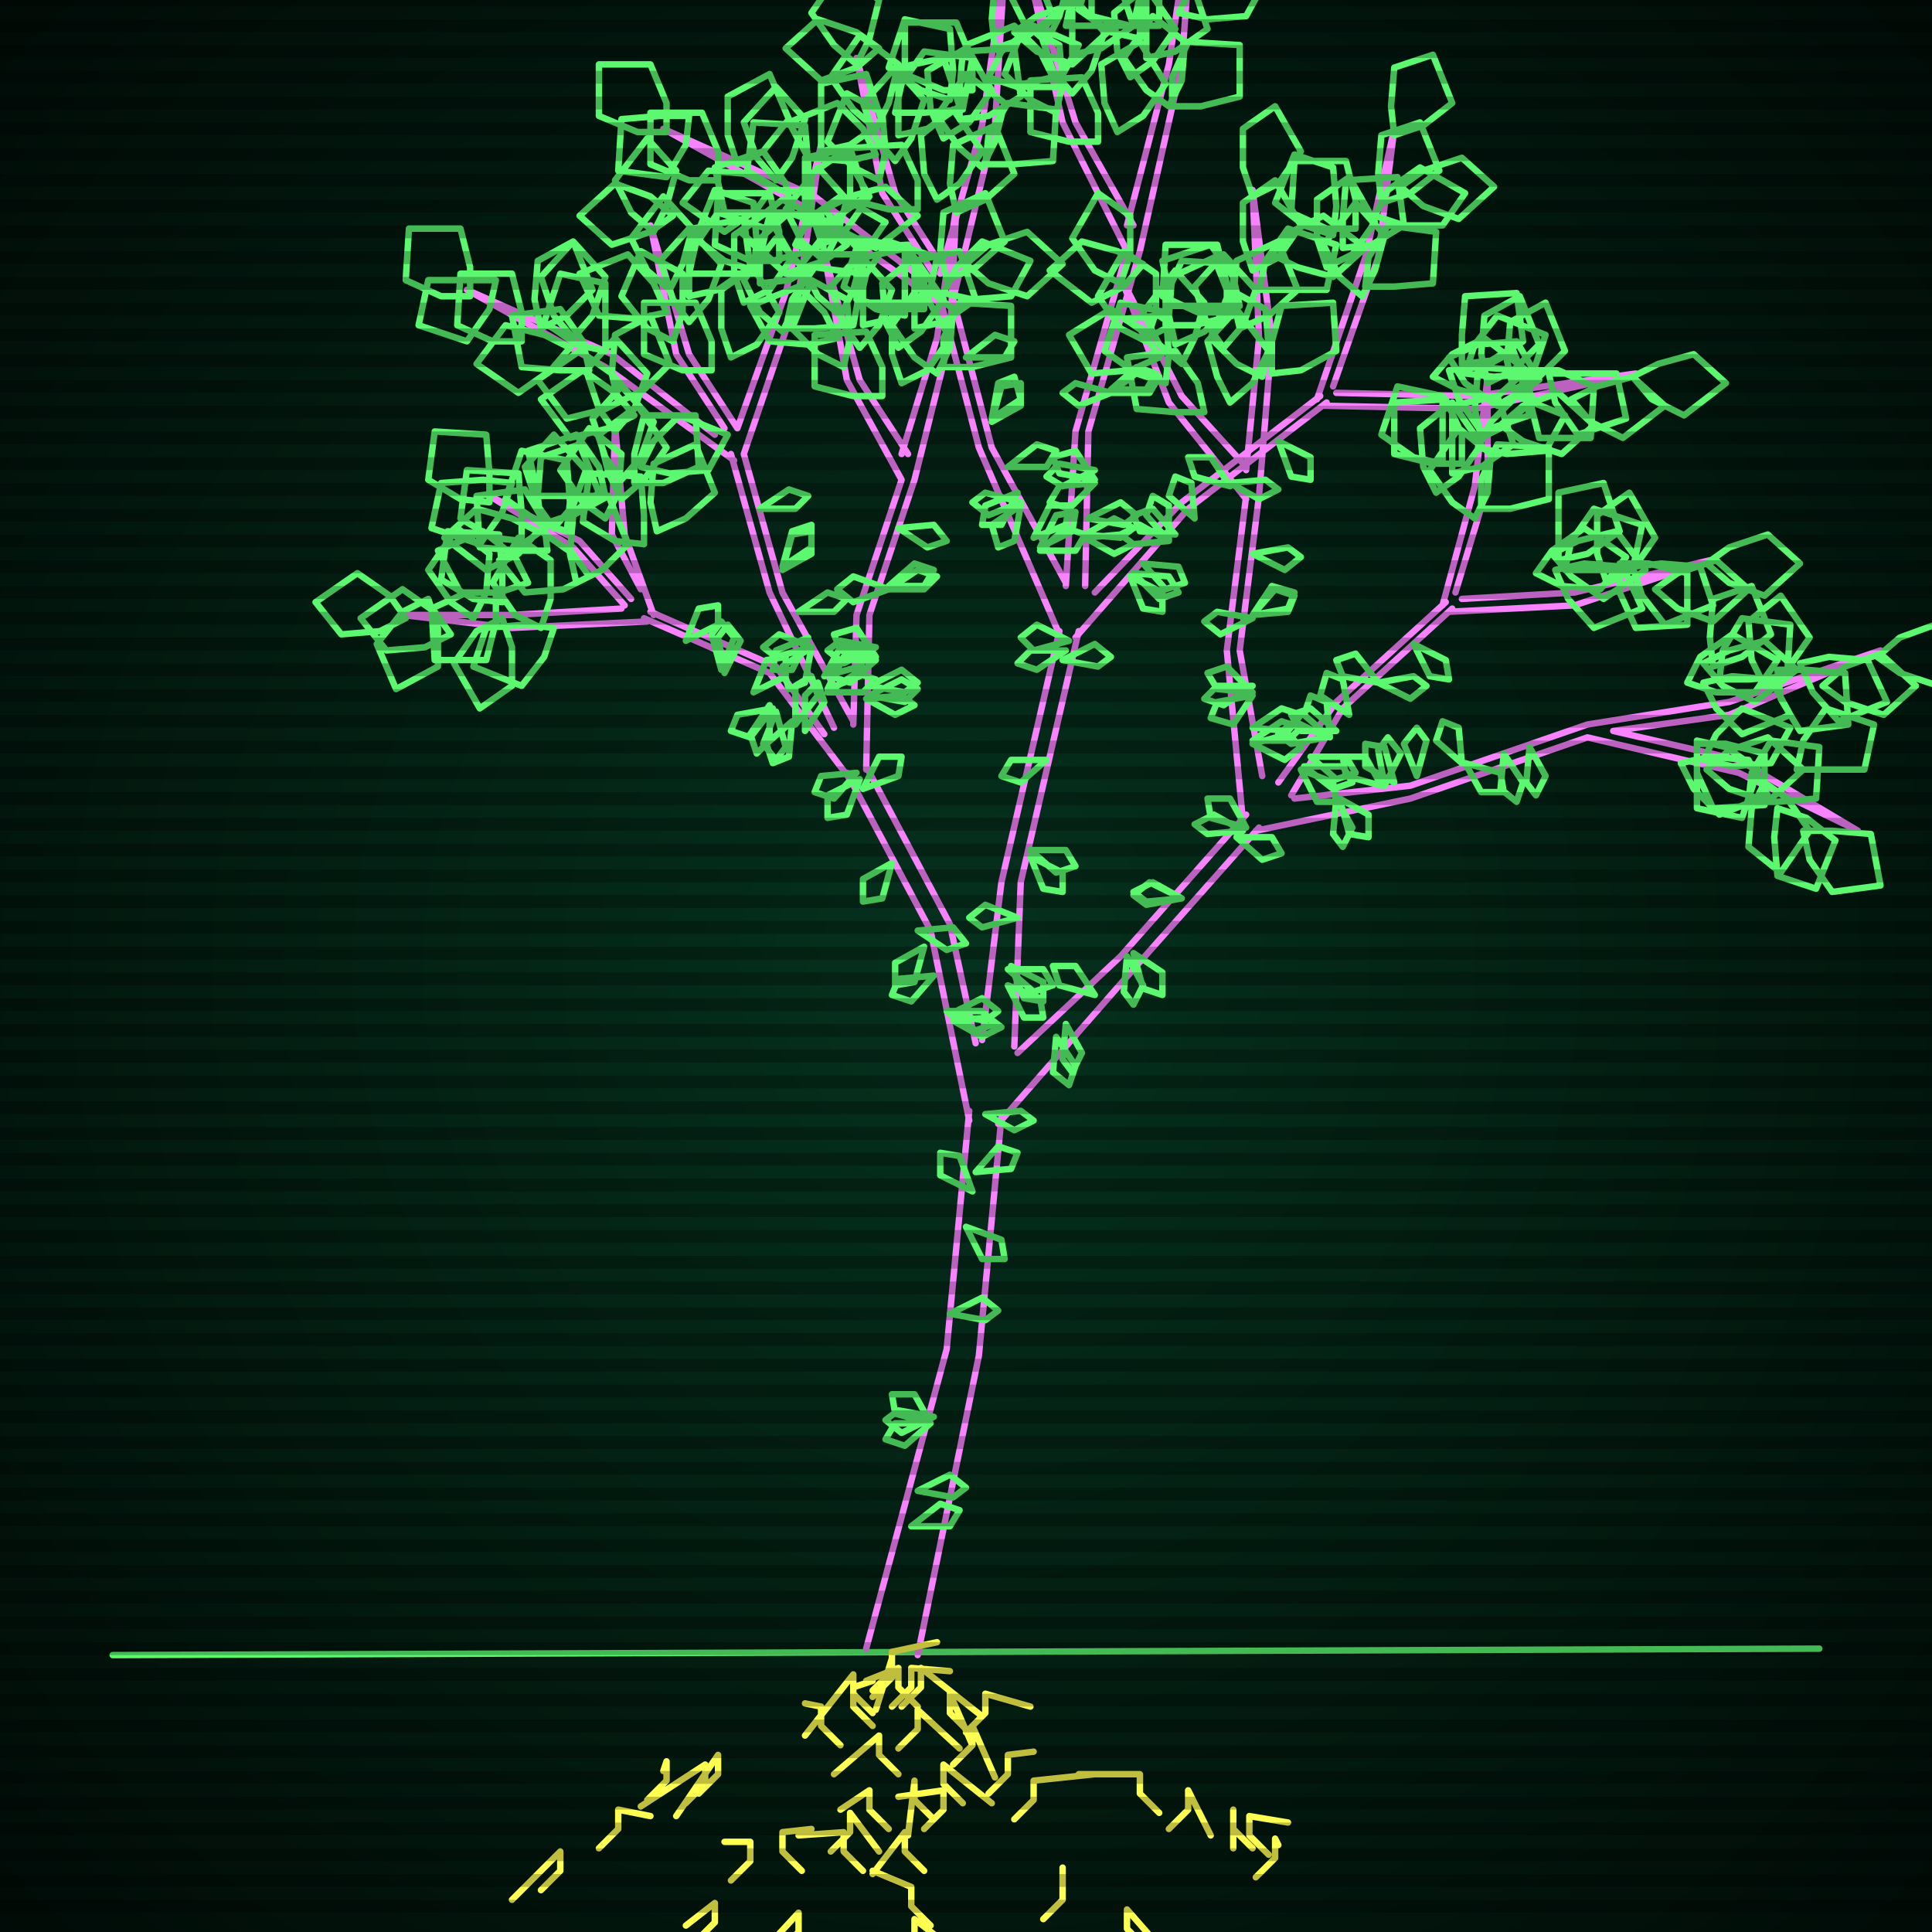 <svg xmlns="http://www.w3.org/2000/svg"
             width="600" height="600"
            >
    
            <style>
                @keyframes glow {0 % {opacity: 0.6;}
                3% {opacity: 0.9;} 30% {opacity: 0.6} 70% {opacity: 0.9}}
    
                .flicker {
                animation: glow 3s linear infinite alternate;
                animation-duration: 1.2s;
                animation-delay: 0.5s;
            }
    
    
            </style>
    
            <defs>
                <radialGradient id="screenGradient"
                                r="100%"
                >
                    <stop offset="0%" stop-color="#05321e"/>
                    <stop offset="90%" stop-color="black"/>
    
                </radialGradient>
            </defs>
    
            <rect
                fill="black"
                width="600" height="600"/>
    
            <rect
                className="flicker"
                fill="url(#screenGradient)"
                width="600" height="600"/>
    
    
            <path
                id="ground-path"
                className="flicker"
                style="fill: none;stroke: #5bf870;stroke-width:2px;stroke-linecap:round;stroke-linejoin:round;stroke-miterlimit:4;stroke-dasharray:none"
                d="M 35 514 L 565 512 "
            />
            <path
                id="branch-path"
                className="flicker"
                style="fill: none;stroke: #f982ff;stroke-width:2px;stroke-linecap:round;stroke-linejoin:round;stroke-miterlimit:4;stroke-dasharray:none"
                d="M 269 512 L 294 419 L 301 345 M 311 347 L 304 421 L 285 514 M 301 348 L 289 289 L 263 240 M 269 238 L 295 287 L 303 324 M 264 242 L 239 209 L 200 192 M 202 190 L 241 207 L 256 228 M 201 193 L 159 195 L 125 191 L 159 191 L 193 189 M 194 188 L 178 170 L 152 154 L 180 168 L 196 186 M 199 183 L 190 166 L 191 132 L 194 166 L 203 191 M 259 226 L 239 184 L 227 141 M 231 141 L 243 184 L 265 224 M 228 143 L 188 114 L 145 90 L 190 110 L 222 135 M 225 133 L 210 110 L 202 70 L 214 110 L 229 133 M 229 133 L 244 91 L 255 45 L 248 91 L 231 141 M 265 225 L 266 191 L 280 149 M 284 149 L 270 191 L 269 239 M 280 149 L 263 118 L 256 79 L 267 118 L 282 141 M 280 141 L 291 105 L 297 64 L 295 105 L 284 149 M 305 323 L 311 274 L 329 196 M 335 196 L 317 274 L 315 325 M 329 197 L 304 139 L 292 93 M 296 93 L 308 139 L 331 181 M 293 95 L 251 65 L 206 40 L 253 61 L 287 87 M 290 85 L 274 60 L 266 18 L 278 60 L 294 85 M 292 85 L 305 39 L 312 -11 L 309 39 L 296 93 M 331 182 L 334 134 L 350 78 M 354 78 L 338 134 L 337 182 M 350 78 L 330 38 L 319 -11 L 334 38 L 352 70 M 350 70 L 363 20 L 371 -34 L 367 20 L 354 78 M 340 184 L 367 156 L 410 123 M 412 125 L 369 158 L 334 198 M 409 124 L 424 80 L 433 40 L 428 80 L 414 120 M 415 122 L 458 123 L 508 116 L 458 127 L 411 126 M 316 327 L 348 297 L 387 253 M 391 257 L 352 301 L 310 349 M 386 255 L 381 202 L 387 154 M 391 154 L 385 202 L 392 241 M 387 155 L 363 125 L 348 86 L 367 123 L 387 145 M 387 146 L 391 105 L 389 59 L 395 105 L 391 154 M 397 243 L 415 218 L 449 187 M 451 189 L 417 220 L 401 247 M 448 188 L 458 151 L 462 117 L 462 151 L 452 184 M 454 186 L 489 184 L 531 174 L 489 188 L 450 190 M 402 248 L 438 244 L 493 225 M 493 229 L 438 248 L 390 258 M 493 225 L 537 218 L 584 202 L 537 222 L 501 227 M 501 227 L 540 236 L 577 258 L 540 240 L 493 229 "
            />
            <path
                id="leaf-path"
                className="flicker"
                style="fill: none;stroke: #5bf870;stroke-width:2px;stroke-linecap:round;stroke-linejoin:round;stroke-miterlimit:4;stroke-dasharray:none"
                d="M 300 381 L 311 385 L 312 391 L 305 391 L 300 381 M 303 364 L 310 356 L 316 358 L 314 363 L 303 364 M 283 474 L 292 467 L 298 469 L 295 474 L 283 474 M 285 463 L 295 458 L 300 462 L 296 465 L 285 463 M 290 440 L 280 445 L 275 441 L 279 438 L 290 440 M 289 442 L 278 439 L 277 433 L 284 433 L 289 442 M 302 370 L 292 365 L 292 358 L 298 359 L 302 370 M 306 346 L 317 345 L 321 348 L 315 351 L 306 346 M 295 408 L 305 403 L 310 407 L 306 410 L 295 408 M 289 442 L 281 449 L 275 447 L 278 442 L 289 442 M 287 294 L 284 305 L 278 306 L 278 299 L 287 294 M 295 315 L 305 310 L 310 314 L 306 317 L 295 315 M 277 268 L 274 279 L 268 280 L 268 273 L 277 268 M 296 317 L 307 316 L 311 319 L 305 322 L 296 317 M 268 245 L 273 235 L 280 235 L 279 241 L 268 245 M 290 303 L 283 311 L 277 309 L 279 304 L 290 303 M 285 289 L 296 288 L 300 293 L 294 295 L 285 289 M 267 242 L 263 253 L 257 254 L 257 247 L 267 242 M 294 314 L 305 314 L 309 318 L 303 320 L 294 314 M 266 240 L 259 248 L 253 246 L 255 241 L 266 240 M 246 224 L 245 235 L 240 237 L 238 231 L 246 224 M 234 215 L 238 205 L 244 204 L 244 210 L 234 215 M 225 209 L 223 198 L 226 194 L 230 199 L 225 209 M 247 225 L 247 213 L 252 210 L 254 216 L 247 225 M 239 219 L 239 230 L 235 234 L 233 228 L 239 219 M 240 220 L 233 229 L 227 227 L 229 222 L 240 220 M 213 199 L 217 189 L 223 188 L 223 194 L 213 199 M 224 208 L 221 197 L 224 193 L 228 198 L 224 208 M 250 227 L 250 216 L 254 212 L 256 218 L 250 227 M 241 221 L 244 232 L 241 236 L 237 231 L 241 221 M 156 192 L 159 201 L 159 213 L 149 220 L 141 206 L 148 196 L 156 192 M 168 195 L 160 191 L 153 181 L 161 167 L 171 174 L 171 186 L 168 195 M 133 186 L 136 195 L 136 207 L 123 214 L 117 200 L 125 190 L 133 186 M 172 195 L 169 204 L 162 213 L 147 207 L 151 195 L 163 194 L 172 195 M 147 192 L 140 187 L 133 177 L 142 164 L 152 172 L 151 184 L 147 192 M 126 192 L 118 196 L 106 197 L 98 187 L 111 178 L 121 185 L 126 192 M 164 181 L 155 184 L 143 184 L 136 171 L 150 165 L 160 173 L 164 181 M 154 184 L 154 193 L 151 205 L 135 205 L 134 189 L 145 184 L 154 184 M 156 187 L 147 186 L 137 180 L 139 165 L 155 166 L 156 178 L 156 187 M 140 197 L 132 201 L 120 202 L 112 192 L 125 183 L 135 190 L 140 197 M 179 181 L 177 172 L 178 160 L 189 154 L 195 169 L 187 177 L 179 181 M 159 150 L 156 159 L 149 169 L 134 164 L 137 150 L 150 149 L 159 150 M 183 179 L 175 183 L 163 184 L 155 174 L 168 165 L 178 172 L 183 179 M 168 163 L 167 154 L 168 142 L 180 138 L 186 153 L 177 160 L 168 163 M 152 156 L 143 155 L 133 149 L 135 134 L 151 135 L 152 147 L 152 156 M 176 165 L 167 162 L 157 155 L 162 140 L 176 143 L 177 156 L 176 165 M 167 165 L 161 172 L 151 177 L 138 167 L 148 158 L 159 161 L 167 165 M 172 164 L 167 157 L 163 145 L 172 135 L 182 146 L 178 157 L 172 164 M 162 168 L 153 167 L 143 161 L 145 146 L 161 147 L 162 159 L 162 168 M 170 171 L 161 171 L 149 170 L 148 154 L 163 152 L 169 162 L 170 171 M 197 129 L 189 133 L 177 136 L 168 124 L 181 115 L 191 122 L 197 129 M 200 169 L 191 168 L 181 162 L 183 147 L 199 148 L 200 160 L 200 169 M 199 145 L 203 137 L 211 129 L 226 135 L 220 146 L 208 147 L 199 145 M 191 134 L 186 127 L 182 115 L 191 105 L 201 116 L 197 127 L 191 134 M 193 155 L 189 147 L 186 135 L 198 126 L 207 139 L 200 149 L 193 155 M 188 154 L 179 154 L 167 154 L 164 140 L 179 135 L 186 145 L 188 154 M 197 150 L 197 141 L 200 129 L 216 129 L 217 145 L 206 150 L 197 150 M 193 149 L 188 142 L 184 130 L 193 120 L 203 131 L 199 142 L 193 149 M 188 161 L 181 156 L 174 146 L 183 133 L 193 141 L 192 153 L 188 161 M 204 165 L 202 156 L 203 144 L 216 138 L 222 153 L 213 161 L 204 165 M 248 190 L 257 184 L 263 186 L 259 190 L 248 190 M 243 177 L 246 166 L 252 165 L 252 172 L 243 177 M 256 210 L 261 201 L 268 201 L 267 207 L 256 210 M 251 198 L 246 208 L 240 208 L 241 202 L 251 198 M 252 201 L 241 204 L 237 201 L 242 197 L 252 201 M 236 158 L 245 152 L 251 154 L 247 158 L 236 158 M 243 176 L 246 165 L 252 163 L 252 170 L 243 176 M 257 214 L 262 204 L 268 204 L 267 210 L 257 214 M 252 201 L 250 212 L 245 214 L 243 207 L 252 201 M 257 215 L 266 209 L 272 211 L 268 215 L 257 215 M 192 125 L 190 116 L 191 104 L 202 98 L 208 113 L 200 121 L 192 125 M 154 87 L 152 96 L 145 106 L 130 101 L 133 87 L 145 87 L 154 87 M 196 123 L 188 127 L 176 130 L 167 118 L 180 109 L 190 116 L 196 123 M 168 102 L 166 93 L 167 81 L 178 75 L 184 90 L 176 98 L 168 102 M 146 92 L 137 92 L 126 87 L 127 71 L 143 71 L 146 83 L 146 92 M 188 109 L 179 107 L 169 100 L 174 85 L 188 88 L 188 100 L 188 109 M 177 108 L 171 115 L 161 122 L 148 113 L 157 101 L 169 104 L 177 108 M 178 105 L 172 98 L 168 86 L 178 75 L 188 86 L 184 98 L 178 105 M 162 106 L 153 106 L 142 101 L 143 85 L 159 85 L 162 97 L 162 106 M 183 115 L 174 115 L 162 114 L 159 98 L 174 96 L 181 106 L 183 115 M 209 67 L 202 72 L 190 76 L 180 67 L 191 57 L 202 61 L 209 67 M 221 115 L 212 115 L 200 110 L 200 94 L 216 94 L 221 106 L 221 115 M 214 85 L 216 76 L 223 66 L 238 71 L 235 85 L 223 85 L 214 85 M 203 72 L 196 66 L 191 56 L 201 43 L 210 53 L 207 64 L 203 72 M 214 100 L 209 93 L 205 81 L 214 71 L 224 82 L 220 93 L 214 100 M 207 97 L 198 99 L 186 98 L 180 85 L 195 79 L 203 88 L 207 97 M 214 92 L 214 83 L 215 71 L 231 68 L 233 83 L 223 90 L 214 92 M 208 90 L 201 84 L 196 74 L 206 61 L 215 71 L 212 82 L 208 90 M 209 106 L 201 102 L 193 92 L 199 78 L 212 85 L 212 97 L 209 106 M 227 111 L 224 102 L 224 90 L 234 83 L 242 97 L 235 107 L 227 111 M 243 103 L 236 97 L 231 87 L 241 74 L 250 84 L 247 95 L 243 103 M 256 65 L 264 61 L 275 58 L 285 67 L 272 77 L 262 72 L 256 65 M 255 47 L 255 38 L 255 26 L 269 23 L 274 38 L 264 45 L 255 47 M 236 88 L 236 78 L 239 67 L 255 66 L 256 81 L 245 87 L 236 88 M 234 84 L 225 81 L 216 74 L 222 59 L 234 63 L 235 75 L 234 84 M 247 76 L 251 68 L 261 61 L 275 69 L 268 79 L 256 79 L 247 76 M 250 70 L 250 61 L 250 49 L 264 46 L 269 61 L 259 68 L 250 70 M 231 94 L 228 85 L 228 73 L 238 66 L 246 80 L 239 90 L 231 94 M 244 102 L 246 93 L 253 83 L 268 85 L 265 101 L 253 102 L 244 102 M 242 81 L 233 81 L 222 76 L 223 60 L 239 60 L 242 72 L 242 81 M 276 183 L 285 177 L 291 179 L 287 183 L 276 183 M 270 213 L 280 208 L 285 212 L 281 215 L 270 213 M 272 201 L 262 206 L 257 202 L 261 199 L 272 201 M 272 204 L 261 202 L 259 197 L 266 195 L 272 204 M 279 164 L 290 163 L 294 168 L 288 170 L 279 164 M 276 182 L 284 175 L 290 177 L 287 182 L 276 182 M 270 216 L 280 211 L 285 214 L 281 218 L 270 216 M 272 205 L 264 212 L 258 210 L 261 205 L 272 205 M 269 217 L 280 216 L 284 219 L 278 222 L 269 217 M 276 183 L 265 187 L 260 183 L 265 179 L 276 183 M 263 76 L 256 81 L 244 85 L 234 76 L 245 66 L 256 70 L 263 76 M 274 123 L 265 123 L 253 120 L 253 104 L 269 103 L 274 114 L 274 123 M 267 94 L 269 85 L 276 75 L 291 80 L 288 94 L 276 94 L 267 94 M 256 81 L 249 75 L 244 65 L 254 52 L 263 62 L 260 73 L 256 81 M 267 108 L 262 101 L 258 89 L 267 79 L 277 90 L 273 101 L 267 108 M 260 105 L 251 107 L 239 106 L 233 95 L 248 89 L 256 97 L 260 105 M 268 101 L 268 92 L 268 80 L 282 77 L 287 92 L 277 99 L 268 101 M 261 98 L 254 92 L 249 82 L 259 69 L 268 79 L 265 90 L 261 98 M 262 114 L 254 110 L 246 102 L 252 87 L 263 93 L 264 105 L 262 114 M 280 119 L 277 110 L 277 98 L 287 91 L 295 105 L 288 115 L 280 119 M 291 116 L 284 111 L 277 101 L 286 88 L 296 96 L 295 108 L 291 116 M 300 82 L 307 76 L 319 72 L 330 82 L 319 92 L 307 88 L 300 82 M 297 66 L 295 57 L 296 45 L 309 39 L 315 54 L 306 62 L 297 66 M 284 102 L 284 93 L 284 81 L 298 78 L 303 93 L 293 100 L 284 102 M 281 98 L 272 96 L 262 89 L 267 74 L 281 77 L 281 89 L 281 98 M 293 91 L 297 83 L 305 75 L 320 81 L 314 92 L 302 93 L 293 91 M 294 87 L 292 78 L 293 66 L 306 60 L 312 75 L 303 83 L 294 87 M 279 108 L 275 100 L 274 88 L 284 80 L 293 93 L 286 103 L 279 108 M 293 114 L 293 105 L 298 94 L 314 95 L 314 111 L 302 114 L 293 114 M 287 96 L 278 96 L 266 93 L 266 77 L 282 76 L 287 87 L 287 96 M 313 301 L 324 301 L 327 306 L 321 308 L 313 301 M 325 236 L 317 243 L 311 241 L 314 236 L 325 236 M 313 306 L 323 310 L 324 316 L 318 316 L 313 306 M 330 205 L 340 200 L 345 204 L 341 207 L 330 205 M 316 285 L 305 288 L 301 285 L 306 281 L 316 285 M 320 266 L 330 271 L 330 277 L 324 276 L 320 266 M 331 202 L 322 208 L 316 206 L 320 202 L 331 202 M 314 300 L 324 305 L 324 311 L 318 310 L 314 300 M 332 199 L 321 202 L 317 198 L 322 194 L 332 199 M 320 264 L 331 264 L 334 269 L 328 271 L 320 264 M 313 145 L 322 138 L 328 140 L 325 145 L 313 145 M 308 131 L 311 120 L 317 119 L 317 126 L 308 131 M 321 167 L 326 157 L 332 157 L 331 163 L 321 167 M 316 153 L 311 163 L 305 163 L 306 157 L 316 153 M 317 156 L 307 160 L 302 156 L 306 153 L 317 156 M 300 111 L 309 104 L 315 106 L 312 111 L 300 111 M 308 130 L 310 119 L 315 117 L 317 124 L 308 130 M 323 170 L 328 160 L 334 159 L 333 165 L 323 170 M 317 157 L 315 168 L 310 170 L 308 163 L 317 157 M 323 171 L 331 164 L 337 166 L 334 171 L 323 171 M 255 75 L 252 66 L 252 54 L 262 47 L 270 61 L 263 71 L 255 75 M 214 36 L 213 45 L 207 55 L 192 53 L 193 37 L 205 36 L 214 36 M 259 74 L 251 78 L 240 81 L 230 72 L 243 62 L 253 67 L 259 74 M 229 51 L 226 42 L 226 30 L 239 23 L 245 37 L 237 47 L 229 51 M 207 41 L 198 41 L 186 36 L 186 20 L 202 20 L 207 32 L 207 41 M 251 60 L 242 59 L 232 53 L 234 38 L 250 39 L 251 51 L 251 60 M 240 58 L 235 65 L 225 72 L 212 63 L 220 53 L 232 54 L 240 58 M 241 56 L 235 49 L 231 38 L 241 27 L 250 37 L 246 49 L 241 56 M 223 56 L 214 56 L 202 51 L 202 35 L 218 35 L 223 47 L 223 56 M 246 66 L 237 66 L 225 66 L 222 52 L 237 47 L 244 57 L 246 66 M 273 15 L 266 21 L 255 25 L 244 15 L 254 6 L 266 10 L 273 15 M 285 65 L 276 65 L 264 62 L 264 46 L 280 45 L 285 56 L 285 65 M 278 35 L 280 26 L 287 16 L 302 18 L 299 34 L 287 35 L 278 35 M 266 20 L 259 14 L 252 4 L 261 -9 L 273 0 L 270 12 L 266 20 M 278 50 L 272 43 L 268 32 L 278 21 L 287 31 L 283 43 L 278 50 M 272 48 L 263 50 L 251 49 L 245 38 L 260 32 L 268 40 L 272 48 M 279 42 L 279 33 L 279 21 L 293 18 L 298 33 L 288 40 L 279 42 M 272 40 L 265 34 L 258 24 L 267 11 L 279 20 L 276 32 L 272 40 M 273 56 L 265 52 L 257 44 L 263 29 L 274 35 L 275 47 L 273 56 M 291 62 L 287 54 L 286 42 L 296 34 L 305 47 L 298 57 L 291 62 M 305 52 L 298 46 L 291 36 L 300 23 L 312 32 L 309 44 L 305 52 M 315 10 L 322 5 L 334 1 L 344 10 L 333 20 L 322 16 L 315 10 M 312 -9 L 311 -18 L 312 -30 L 324 -34 L 330 -19 L 321 -12 L 312 -9 M 298 37 L 298 28 L 299 16 L 315 15 L 317 30 L 307 36 L 298 37 M 295 31 L 286 28 L 276 21 L 281 6 L 295 9 L 296 22 L 295 31 M 307 24 L 311 16 L 321 8 L 335 14 L 328 27 L 316 27 L 307 24 M 309 15 L 308 6 L 309 -6 L 321 -10 L 327 5 L 318 12 L 309 15 M 293 43 L 289 34 L 288 22 L 300 15 L 308 28 L 301 38 L 293 43 M 306 51 L 307 42 L 313 32 L 328 34 L 327 50 L 315 51 L 306 51 M 302 28 L 293 28 L 281 23 L 281 7 L 297 7 L 302 19 L 302 28 M 345 122 L 354 115 L 360 117 L 357 122 L 345 122 M 338 161 L 348 156 L 353 160 L 349 163 L 338 161 M 340 146 L 330 151 L 325 148 L 329 144 L 340 146 M 340 149 L 329 147 L 327 142 L 334 140 L 340 149 M 349 99 L 360 98 L 364 101 L 358 104 L 349 99 M 345 121 L 353 114 L 359 116 L 356 121 L 345 121 M 337 166 L 346 161 L 352 164 L 348 167 L 337 166 M 340 150 L 332 158 L 326 156 L 329 151 L 340 150 M 337 167 L 348 166 L 352 169 L 346 172 L 337 167 M 345 122 L 335 126 L 330 122 L 334 119 L 345 122 M 326 -14 L 319 -8 L 307 -4 L 296 -14 L 307 -24 L 319 -20 L 326 -14 M 341 44 L 332 44 L 320 41 L 320 25 L 336 24 L 341 35 L 341 44 M 331 8 L 333 -1 L 340 -11 L 355 -6 L 352 8 L 340 8 L 331 8 M 319 -9 L 312 -15 L 307 -25 L 317 -38 L 326 -28 L 323 -17 L 319 -9 M 333 29 L 327 22 L 323 10 L 333 -1 L 343 10 L 339 22 L 333 29 M 327 24 L 318 26 L 306 25 L 300 14 L 315 8 L 323 16 L 327 24 M 333 17 L 333 8 L 333 -4 L 347 -7 L 352 8 L 342 15 L 333 17 M 325 13 L 318 7 L 313 -3 L 323 -16 L 332 -6 L 329 5 L 325 13 M 328 35 L 320 31 L 312 23 L 318 8 L 329 14 L 330 26 L 328 35 M 347 41 L 343 32 L 342 20 L 354 13 L 362 26 L 355 36 L 347 41 M 363 33 L 356 28 L 349 18 L 358 5 L 368 13 L 367 25 L 363 33 M 373 -10 L 380 -16 L 391 -20 L 402 -10 L 392 -1 L 380 -5 L 373 -10 M 371 -32 L 369 -41 L 370 -53 L 381 -59 L 387 -44 L 379 -36 L 371 -32 M 356 18 L 356 9 L 356 -3 L 370 -6 L 375 9 L 365 16 L 356 18 M 354 12 L 345 10 L 335 3 L 340 -12 L 354 -9 L 354 3 L 354 12 M 366 4 L 370 -4 L 378 -12 L 393 -6 L 387 5 L 375 6 L 366 4 M 367 -6 L 365 -15 L 366 -27 L 377 -33 L 383 -18 L 375 -10 L 367 -6 M 351 24 L 347 16 L 346 4 L 356 -4 L 365 9 L 358 19 L 351 24 M 364 33 L 364 24 L 369 13 L 385 14 L 385 30 L 373 33 L 364 33 M 360 8 L 351 8 L 339 5 L 339 -11 L 355 -12 L 360 -1 L 360 8 M 355 175 L 366 176 L 368 181 L 362 183 L 355 175 M 365 166 L 354 165 L 352 160 L 358 158 L 365 166 M 363 168 L 356 160 L 358 154 L 363 157 L 363 168 M 397 137 L 407 142 L 407 149 L 401 148 L 397 137 M 382 150 L 393 149 L 397 152 L 391 155 L 382 150 M 352 178 L 363 179 L 366 184 L 360 186 L 352 178 M 363 168 L 352 169 L 348 166 L 354 163 L 363 168 M 351 179 L 361 184 L 361 190 L 355 189 L 351 179 M 382 151 L 371 148 L 369 142 L 376 142 L 382 151 M 371 161 L 363 154 L 365 148 L 370 150 L 371 161 M 423 92 L 416 86 L 411 76 L 421 63 L 430 73 L 427 84 L 423 92 M 435 58 L 442 53 L 454 49 L 464 58 L 453 68 L 442 64 L 435 58 M 433 42 L 432 33 L 433 21 L 445 17 L 451 32 L 442 39 L 433 42 M 417 77 L 417 68 L 418 56 L 434 55 L 436 70 L 426 76 L 417 77 M 414 73 L 405 70 L 396 63 L 402 48 L 414 52 L 415 64 L 414 73 M 427 67 L 431 59 L 441 52 L 455 60 L 448 70 L 436 70 L 427 67 M 429 63 L 428 54 L 429 42 L 441 38 L 447 53 L 438 60 L 429 63 M 412 83 L 409 74 L 409 62 L 419 55 L 427 69 L 420 79 L 412 83 M 424 89 L 425 80 L 431 70 L 446 72 L 445 88 L 433 89 L 424 89 M 421 71 L 412 71 L 401 66 L 402 50 L 418 50 L 421 62 L 421 71 M 507 117 L 515 113 L 526 110 L 536 119 L 523 129 L 513 124 L 507 117 M 450 111 L 459 107 L 471 106 L 478 118 L 465 126 L 455 119 L 450 111 M 454 113 L 454 104 L 455 92 L 471 91 L 473 106 L 463 112 L 454 113 M 475 115 L 484 115 L 495 120 L 494 136 L 478 136 L 475 124 L 475 115 M 488 124 L 496 120 L 507 117 L 517 126 L 504 136 L 494 131 L 488 124 M 445 117 L 451 110 L 461 105 L 474 115 L 464 124 L 453 121 L 445 117 M 450 115 L 459 114 L 472 115 L 475 129 L 460 134 L 453 124 L 450 115 M 470 121 L 468 112 L 469 100 L 480 94 L 486 109 L 478 117 L 470 121 M 455 116 L 458 107 L 465 98 L 480 104 L 476 116 L 464 117 L 455 116 M 481 116 L 490 116 L 502 116 L 505 130 L 490 135 L 483 125 L 481 116 M 367 279 L 356 281 L 352 278 L 357 274 L 367 279 M 328 322 L 334 331 L 332 337 L 327 333 L 328 322 M 384 260 L 395 260 L 398 265 L 392 267 L 384 260 M 340 309 L 329 306 L 327 300 L 334 300 L 340 309 M 350 297 L 355 306 L 352 312 L 349 308 L 350 297 M 386 258 L 375 259 L 371 256 L 377 253 L 386 258 M 331 318 L 336 327 L 333 333 L 330 329 L 331 318 M 387 257 L 376 254 L 375 248 L 382 248 L 387 257 M 352 296 L 361 302 L 361 309 L 355 307 L 352 296 M 367 279 L 356 280 L 352 277 L 358 274 L 367 279 M 389 191 L 396 183 L 402 185 L 400 190 L 389 191 M 389 226 L 398 220 L 404 222 L 400 227 L 389 226 M 389 213 L 380 219 L 374 217 L 378 213 L 389 213 M 389 215 L 378 214 L 375 209 L 381 207 L 389 215 M 389 172 L 400 170 L 404 173 L 399 177 L 389 172 M 389 191 L 395 182 L 402 184 L 400 189 L 389 191 M 389 230 L 398 224 L 404 226 L 400 230 L 389 230 M 389 216 L 383 225 L 376 223 L 378 218 L 389 216 M 389 231 L 400 228 L 404 232 L 399 236 L 389 231 M 389 192 L 379 197 L 374 193 L 378 190 L 389 192 M 355 82 L 349 89 L 339 94 L 326 84 L 336 75 L 347 78 L 355 82 M 374 128 L 365 128 L 353 127 L 350 111 L 365 109 L 372 119 L 374 128 M 362 101 L 362 92 L 367 81 L 383 82 L 383 98 L 371 101 L 362 101 M 348 88 L 340 84 L 333 74 L 341 60 L 351 67 L 351 79 L 348 88 M 367 113 L 360 107 L 355 97 L 365 84 L 374 94 L 371 105 L 367 113 M 360 111 L 351 115 L 339 116 L 332 104 L 345 96 L 355 103 L 360 111 M 365 107 L 363 98 L 364 86 L 377 80 L 383 95 L 374 103 L 365 107 M 356 106 L 348 102 L 341 92 L 349 78 L 359 85 L 359 97 L 356 106 M 362 119 L 353 116 L 343 109 L 348 94 L 362 97 L 363 110 L 362 119 M 382 125 L 378 117 L 375 106 L 384 96 L 394 109 L 389 119 L 382 125 M 392 117 L 384 113 L 376 105 L 382 90 L 393 96 L 394 108 L 392 117 M 395 79 L 401 72 L 411 67 L 424 77 L 414 86 L 403 83 L 395 79 M 389 61 L 386 52 L 386 40 L 396 33 L 404 47 L 397 57 L 389 61 M 385 102 L 383 93 L 384 81 L 397 75 L 403 90 L 394 98 L 385 102 M 381 97 L 372 97 L 361 92 L 362 76 L 378 76 L 381 88 L 381 97 M 391 90 L 393 81 L 400 71 L 415 76 L 412 90 L 400 90 L 391 90 M 389 84 L 386 75 L 386 63 L 396 56 L 404 70 L 397 80 L 389 84 M 380 108 L 375 101 L 371 89 L 380 79 L 390 90 L 386 101 L 380 108 M 395 116 L 395 106 L 398 95 L 414 94 L 415 109 L 404 115 L 395 116 M 385 95 L 376 95 L 364 95 L 361 81 L 376 76 L 383 86 L 385 95 M 407 235 L 418 235 L 421 240 L 415 242 L 407 235 M 415 227 L 404 227 L 401 222 L 407 220 L 415 227 M 413 229 L 405 222 L 407 216 L 412 218 L 413 229 M 439 200 L 449 205 L 450 211 L 444 210 L 439 200 M 428 212 L 439 210 L 443 213 L 438 217 L 428 212 M 405 238 L 417 238 L 420 243 L 414 245 L 405 238 M 412 229 L 401 231 L 397 228 L 402 224 L 412 229 M 404 239 L 414 243 L 415 249 L 409 249 L 404 239 M 428 212 L 417 210 L 415 205 L 421 203 L 428 212 M 419 222 L 410 216 L 412 209 L 417 211 L 419 222 M 458 161 L 451 156 L 444 146 L 453 133 L 463 141 L 462 153 L 458 161 M 466 132 L 473 126 L 484 122 L 495 132 L 485 141 L 473 137 L 466 132 M 462 119 L 460 110 L 461 98 L 472 92 L 478 107 L 470 115 L 462 119 M 451 147 L 451 138 L 451 126 L 465 123 L 470 138 L 460 145 L 451 147 M 448 144 L 439 142 L 429 135 L 434 120 L 448 123 L 448 135 L 448 144 M 459 139 L 463 131 L 471 123 L 486 129 L 480 140 L 468 141 L 459 139 M 460 136 L 458 127 L 459 115 L 470 109 L 476 124 L 468 132 L 460 136 M 446 153 L 442 145 L 441 133 L 451 125 L 460 138 L 453 148 L 446 153 M 460 158 L 460 149 L 465 138 L 481 139 L 481 155 L 469 158 L 460 158 M 454 144 L 445 144 L 433 141 L 433 125 L 449 124 L 454 135 L 454 144 M 530 175 L 537 170 L 549 166 L 559 175 L 548 185 L 537 181 L 530 175 M 482 172 L 490 168 L 502 165 L 511 177 L 498 186 L 488 179 L 482 172 M 484 174 L 484 165 L 484 153 L 498 150 L 503 165 L 493 172 L 484 174 M 503 175 L 512 175 L 524 178 L 524 194 L 508 195 L 503 184 L 503 175 M 514 183 L 521 178 L 533 174 L 543 183 L 532 193 L 521 189 L 514 183 M 477 178 L 482 171 L 492 164 L 505 173 L 497 183 L 485 182 L 477 178 M 483 177 L 492 175 L 504 176 L 510 189 L 495 195 L 487 186 L 483 177 M 499 181 L 496 172 L 496 160 L 506 153 L 514 167 L 507 177 L 499 181 M 486 177 L 488 168 L 495 158 L 510 163 L 507 177 L 495 177 L 486 177 M 507 176 L 516 175 L 528 176 L 532 188 L 517 194 L 510 185 L 507 176 M 433 243 L 424 238 L 424 231 L 430 232 L 433 243 M 430 244 L 428 233 L 431 229 L 435 234 L 430 244 M 475 232 L 480 241 L 477 247 L 474 243 L 475 232 M 455 237 L 466 240 L 467 246 L 460 246 L 455 237 M 416 248 L 425 253 L 425 260 L 419 259 L 416 248 M 429 244 L 418 241 L 417 235 L 424 235 L 429 244 M 415 248 L 420 257 L 417 263 L 414 259 L 415 248 M 454 237 L 446 230 L 448 224 L 453 226 L 454 237 M 440 241 L 436 231 L 440 226 L 443 230 L 440 241 M 467 234 L 473 243 L 471 249 L 466 245 L 467 234 M 583 204 L 590 198 L 601 194 L 612 204 L 602 213 L 590 209 L 583 204 M 529 206 L 537 202 L 548 199 L 558 208 L 545 218 L 535 213 L 529 206 M 532 207 L 531 198 L 532 186 L 544 182 L 550 197 L 541 204 L 532 207 M 552 208 L 561 208 L 573 209 L 574 225 L 559 227 L 553 217 L 552 208 M 566 213 L 573 207 L 584 203 L 595 213 L 585 222 L 573 218 L 566 213 M 524 212 L 528 204 L 538 197 L 552 205 L 545 215 L 533 215 L 524 212 M 529 212 L 538 210 L 550 211 L 556 222 L 541 228 L 533 220 L 529 212 M 548 213 L 544 205 L 543 193 L 553 185 L 562 198 L 555 208 L 548 213 M 534 211 L 535 202 L 541 192 L 556 194 L 555 210 L 543 211 L 534 211 M 559 206 L 568 204 L 580 205 L 586 218 L 571 224 L 563 215 L 559 206 M 527 231 L 536 231 L 548 234 L 548 250 L 532 251 L 527 240 L 527 231 M 529 236 L 533 228 L 541 220 L 556 226 L 550 237 L 538 238 L 529 236 M 548 243 L 555 248 L 562 258 L 553 271 L 543 263 L 544 251 L 548 243 M 560 258 L 569 258 L 581 259 L 584 275 L 569 277 L 562 267 L 560 258 M 522 237 L 531 235 L 543 236 L 549 247 L 534 253 L 526 245 L 522 237 M 527 230 L 536 232 L 546 239 L 541 254 L 527 251 L 527 239 L 527 230 M 543 249 L 544 240 L 550 230 L 565 232 L 564 248 L 552 249 L 543 249 M 530 239 L 537 233 L 549 229 L 560 239 L 549 249 L 537 245 L 530 239 M 552 251 L 561 254 L 570 261 L 564 276 L 552 272 L 551 260 L 552 251 M 558 239 L 560 230 L 567 220 L 582 225 L 579 239 L 567 239 L 558 239 "
            />
            <path
                id="root-path"
                className="flicker"
                style="fill: none;stroke: #ffff52;stroke-width:2px;stroke-linecap:round;stroke-linejoin:round;stroke-miterlimit:4;stroke-dasharray:none"
                d="M 291 510 L 277 513 L 277 519 L 271 525 M 272 531 L 277 515 L 277 521 L 271 527 M 269 522 L 279 518 L 279 524 L 285 530 M 295 519 L 283 518 L 283 524 L 277 530 M 305 533 L 286 518 L 286 524 L 280 530 M 250 539 L 265 520 L 265 526 L 271 532 M 271 522 L 265 524 L 265 530 L 271 536 M 298 543 L 285 531 L 285 537 L 279 543 M 302 542 L 295 526 L 295 532 L 301 538 M 259 551 L 273 539 L 273 545 L 279 551 M 250 529 L 255 530 L 255 536 L 261 542 M 320 530 L 306 526 L 306 532 L 300 538 M 309 552 L 302 536 L 302 542 L 296 548 M 308 560 L 293 548 L 293 554 L 299 560 M 282 570 L 284 553 L 284 559 L 290 565 M 261 562 L 270 556 L 270 562 L 276 568 M 279 558 L 293 556 L 293 562 L 287 568 M 321 544 L 313 545 L 313 551 L 307 557 M 273 575 L 264 563 L 264 569 L 258 575 M 271 582 L 281 569 L 281 575 L 287 581 M 248 570 L 262 569 L 262 575 L 268 581 M 340 551 L 321 553 L 321 559 L 315 565 M 210 564 L 223 545 L 223 551 L 217 557 M 252 568 L 243 569 L 243 575 L 249 581 M 199 561 L 219 548 L 219 554 L 213 560 M 271 581 L 283 586 L 283 592 L 289 598 M 225 572 L 233 572 L 233 578 L 227 584 M 206 550 L 207 547 L 207 553 L 201 559 M 293 603 L 284 596 L 284 602 L 278 608 M 236 607 L 248 594 L 248 600 L 242 606 M 335 551 L 354 551 L 354 557 L 360 563 M 330 580 L 330 584 L 330 590 L 324 596 M 213 598 L 222 591 L 222 597 L 216 603 M 202 564 L 192 562 L 192 568 L 186 574 M 376 570 L 369 556 L 369 562 L 363 568 M 266 629 L 277 617 L 277 623 L 283 629 M 296 622 L 277 621 L 277 627 L 283 633 M 323 628 L 323 609 L 323 615 L 317 621 M 357 601 L 350 593 L 350 599 L 356 605 M 383 574 L 383 562 L 383 568 L 389 574 M 268 641 L 277 633 L 277 639 L 283 645 M 400 566 L 388 564 L 388 570 L 394 576 M 159 590 L 174 575 L 174 581 L 168 587 M 222 616 L 204 618 L 204 624 L 210 630 M 337 633 L 352 614 L 352 620 L 346 626 M 191 614 L 200 616 L 200 622 L 206 628 M 397 573 L 396 571 L 396 577 L 390 583 M 297 661 L 277 653 L 277 659 L 271 665 M 310 663 L 326 643 L 326 649 L 332 655 M 185 613 L 183 616 L 183 622 L 189 628 M 340 657 L 328 648 L 328 654 L 322 660 "
            />
    
    
            <g id="stripes"
            >
                <path
                    id="stripe-path"
                    style="stroke: rgba(0, 0, 0, 0.25);stroke-width:4px;"
                    d="M 0,0 L 600,0 M 0,8 L 600,8 M 0,16 L 600,16 M 0,24 L 600,24 M 0,32 L 600,32 M 0,40 L 600,40 M 0,48 L 600,48 M 0,56 L 600,56 M 0,64 L 600,64 M 0,72 L 600,72 M 0,80 L 600,80 M 0,88 L 600,88 M 0,96 L 600,96 M 0,104 L 600,104 M 0,112 L 600,112 M 0,120 L 600,120 M 0,128 L 600,128 M 0,136 L 600,136 M 0,144 L 600,144 M 0,152 L 600,152 M 0,160 L 600,160 M 0,168 L 600,168 M 0,176 L 600,176 M 0,184 L 600,184 M 0,192 L 600,192 M 0,200 L 600,200 M 0,208 L 600,208 M 0,216 L 600,216 M 0,224 L 600,224 M 0,232 L 600,232 M 0,240 L 600,240 M 0,248 L 600,248 M 0,256 L 600,256 M 0,264 L 600,264 M 0,272 L 600,272 M 0,280 L 600,280 M 0,288 L 600,288 M 0,296 L 600,296 M 0,304 L 600,304 M 0,312 L 600,312 M 0,320 L 600,320 M 0,328 L 600,328 M 0,336 L 600,336 M 0,344 L 600,344 M 0,352 L 600,352 M 0,360 L 600,360 M 0,368 L 600,368 M 0,376 L 600,376 M 0,384 L 600,384 M 0,392 L 600,392 M 0,400 L 600,400 M 0,408 L 600,408 M 0,416 L 600,416 M 0,424 L 600,424 M 0,432 L 600,432 M 0,440 L 600,440 M 0,448 L 600,448 M 0,456 L 600,456 M 0,464 L 600,464 M 0,472 L 600,472 M 0,480 L 600,480 M 0,488 L 600,488 M 0,496 L 600,496 M 0,504 L 600,504 M 0,512 L 600,512 M 0,520 L 600,520 M 0,528 L 600,528 M 0,536 L 600,536 M 0,544 L 600,544 M 0,552 L 600,552 M 0,560 L 600,560 M 0,568 L 600,568 M 0,576 L 600,576 M 0,584 L 600,584 M 0,592 L 600,592 z"
                />
            </g>
        </svg>
        
